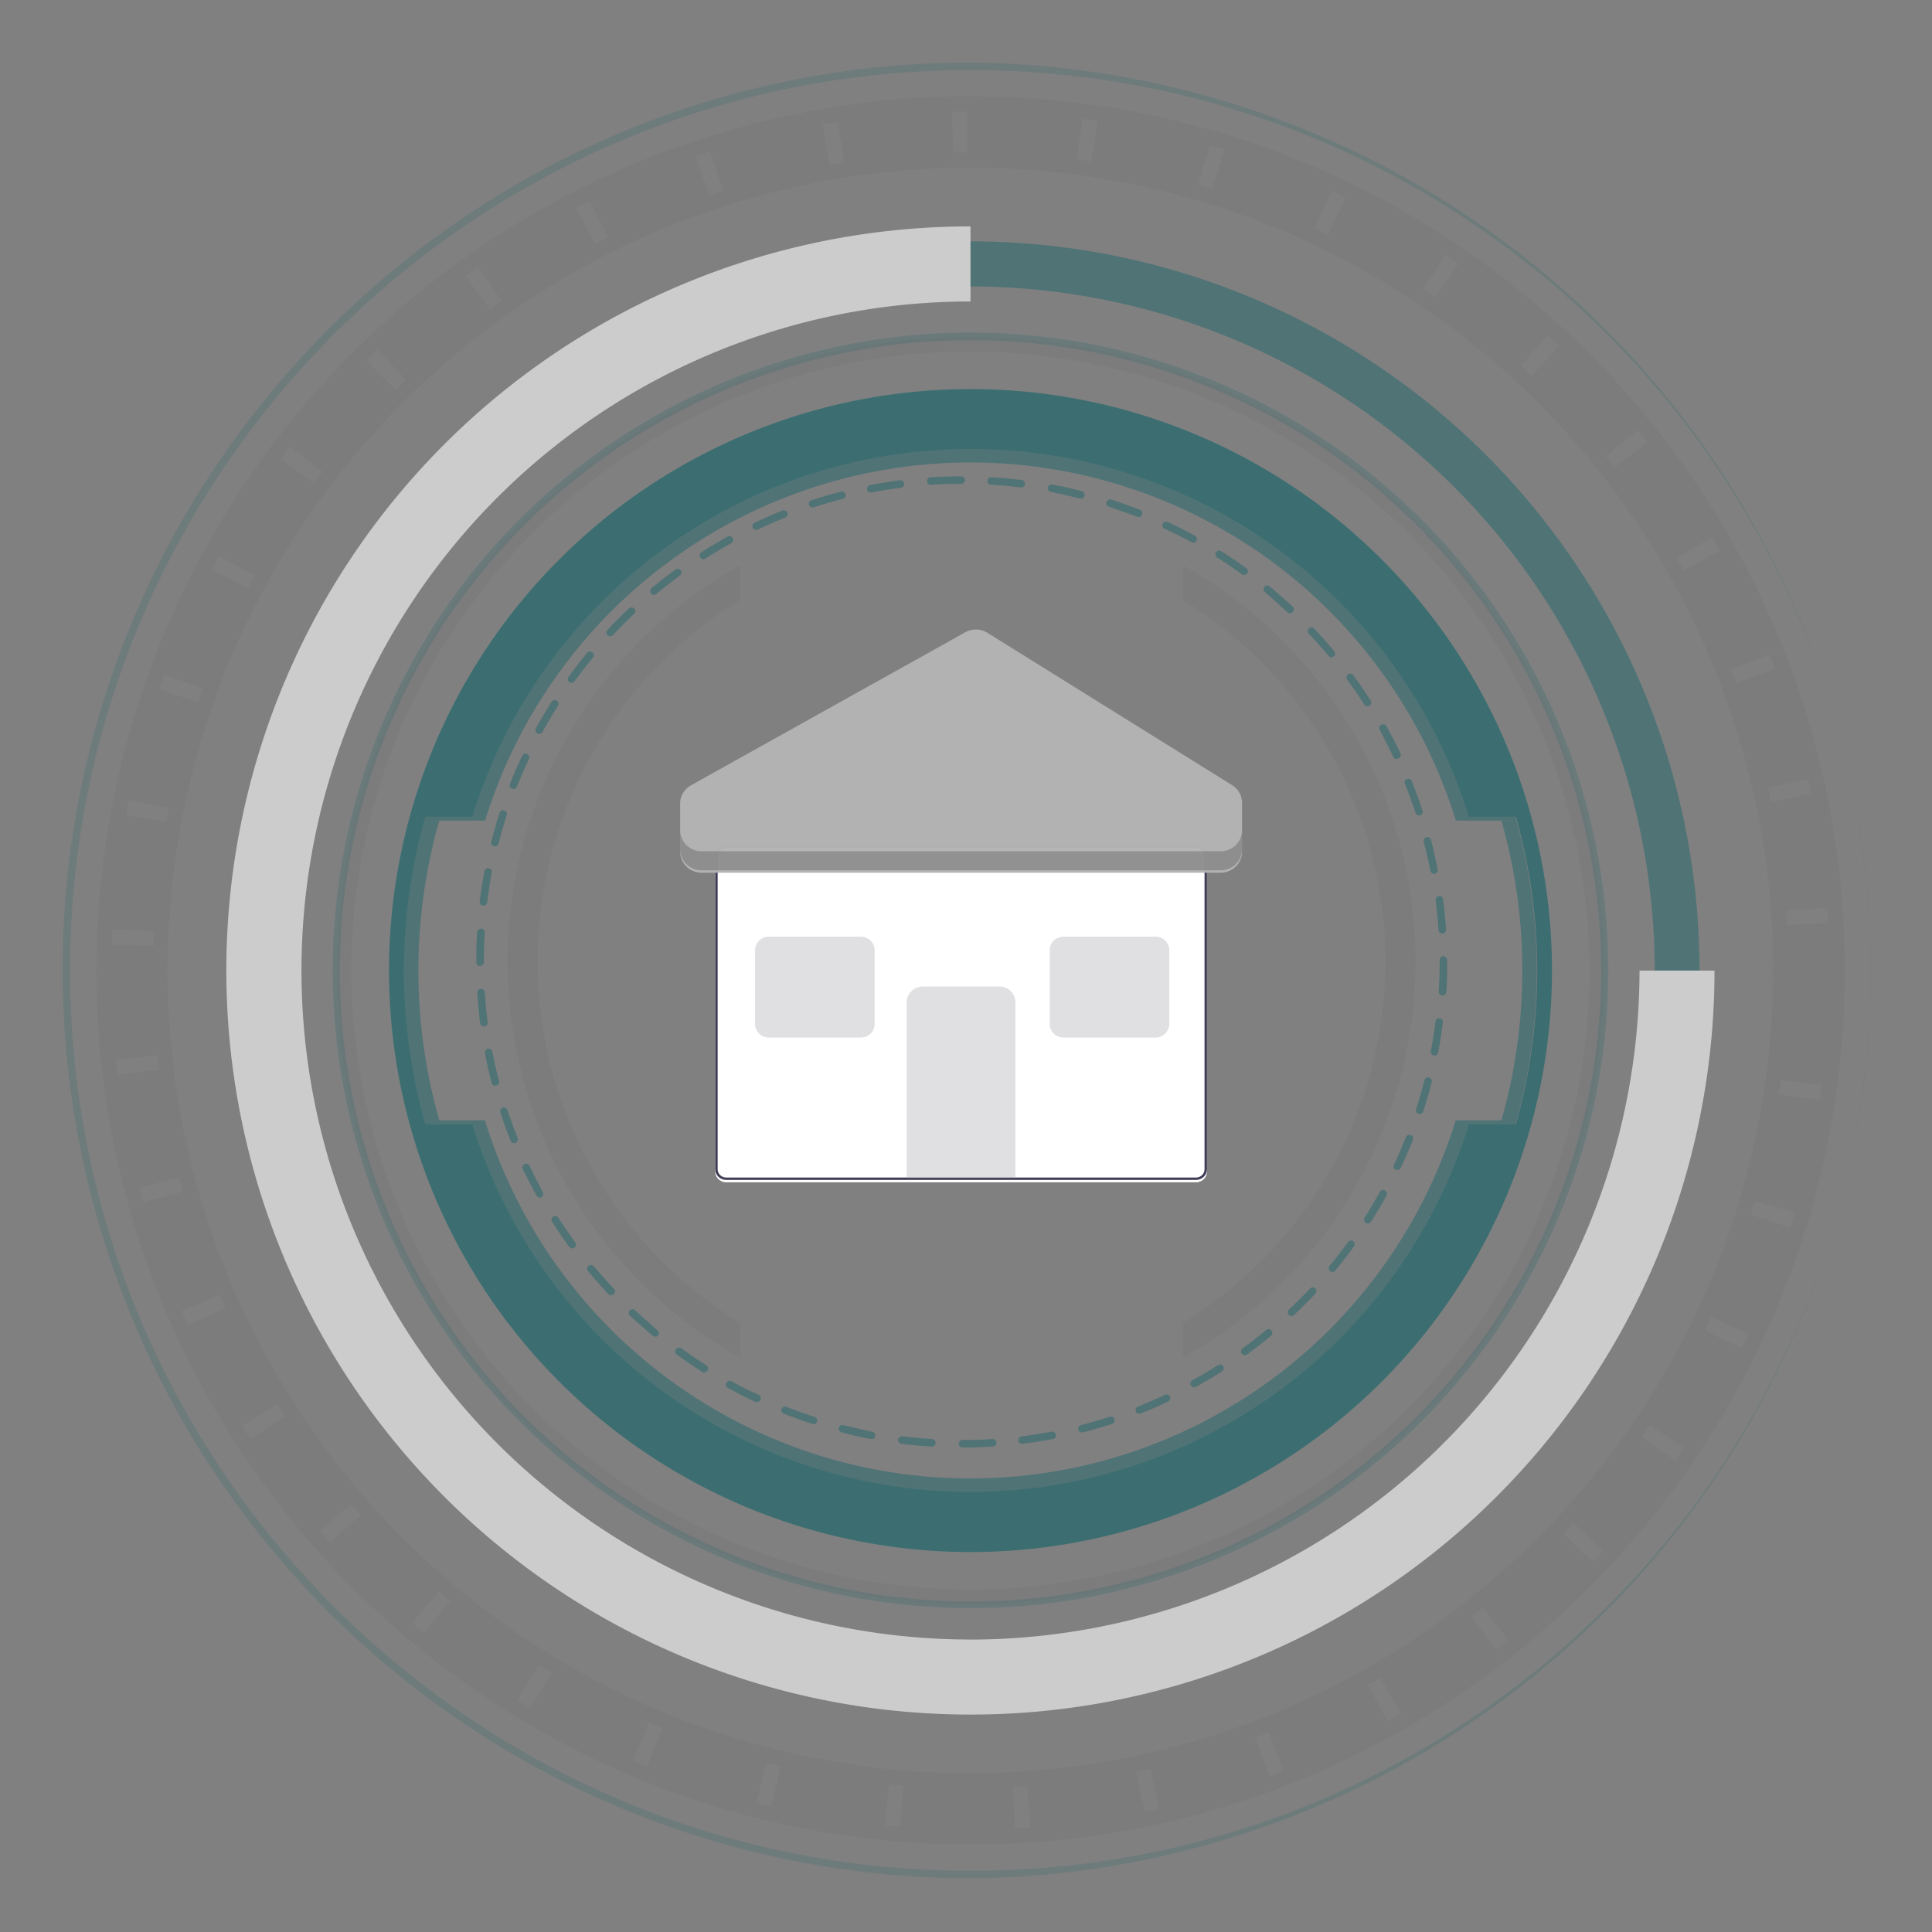 <?xml version="1.0" encoding="UTF-8" standalone="no"?>
<svg xmlns:inkscape="http://www.inkscape.org/namespaces/inkscape" xmlns:sodipodi="http://sodipodi.sourceforge.net/DTD/sodipodi-0.dtd" xmlns="http://www.w3.org/2000/svg" xmlns:svg="http://www.w3.org/2000/svg" xmlns:rdf="http://www.w3.org/1999/02/22-rdf-syntax-ns#" xmlns:cc="http://creativecommons.org/ns#" xmlns:dc="http://purl.org/dc/elements/1.1/" id="svg2" viewBox="0 0 288 288" version="1.1" sodipodi:docname="house_inside_circle_Primary.svg" inkscape:version="1.2.1 (9c6d41e410, 2022-07-14)" xml:space="preserve" width="288" height="288">
  <rect x="0" y="0" width="288" height="288" fill="#808080" stroke="none"/>
  <defs id="defs1416">
    <style id="style1411">.cls-1{fill:none;}.cls-2{clip-path:url(#clip-path);}.cls-3{fill:#124175;}.cls-4{fill:#019196;}.cls-5{fill:#00b8f5;}.cls-6{fill:#f7931a;}.cls-7{fill:#fff;}</style>
    <clipPath id="clip-path">
      <rect class="cls-1" width="288" height="288" id="rect1413" x="0" y="0"></rect>
    </clipPath>
  </defs>
  <title id="title1418">Artboard 1</title>
  <g id="g10">
    <g id="g174">
      <g class="cls-2" clip-path="url(#clip-path)" id="g1505">
        <g id="g176">
          <g id="g182">
            <path id="path184" class="cls-3" d="m 80.14,143.33 a 63.2,63.2 0 0 1 30.2,-53.87 v -5.17 a 67.61,67.61 0 0 0 0,118.09 v -5.18 a 63.2,63.2 0 0 1 -30.2,-53.87" style="fill:#65666b;fill-opacity:0.13"></path>
          </g>
          <g id="g186">
            <path id="path188" class="cls-3" d="m 206.53,143.33 a 63.2,63.2 0 0 1 -30.2,53.87 v 5.18 a 67.61,67.61 0 0 0 0,-118.09 v 5.17 a 63.2,63.2 0 0 1 30.2,53.87" style="fill:#65666b;fill-opacity:0.13"></path>
          </g>
        </g>
      </g>
    </g>
    <g id="g190">
      <g class="cls-2" clip-path="url(#clip-path)" id="g1511">
        <g id="g192">
          <g id="g198">
            <path id="path200" class="cls-4" d="m 138.67,72.27 a 0.56,0.56 0 0 1 0,-1.11 c 1.5,-0.1 3,-0.15 4.54,-0.15 v 0 a 0.56,0.56 0 1 1 0.15,1.11 h -0.15 c -1.49,0 -3,0.06 -4.47,0.15 v 0 m 13.49,0.39 h -0.07 c -1.46,-0.18 -3,-0.32 -4.45,-0.41 a 0.55,0.55 0 0 1 -0.52,-0.58 v 0 a 0.52,0.52 0 0 1 0.54,-0.52 h 0.05 c 1.51,0.09 3,0.22 4.52,0.41 a 0.55,0.55 0 0 1 0.49,0.62 0.57,0.57 0 0 1 -0.56,0.49 m -22.43,0.75 a 0.56,0.56 0 0 1 -0.55,-0.45 0.57,0.57 0 0 1 0.44,-0.66 c 1.48,-0.28 3,-0.52 4.49,-0.71 a 0.56,0.56 0 0 1 0.14,1.11 c -1.48,0.19 -3,0.42 -4.42,0.7 h -0.1 m 31.29,0.91 H 161 c -1.44,-0.36 -2.91,-0.69 -4.37,-1 a 0.56,0.56 0 0 1 0.21,-1.1 c 1.48,0.28 3,0.61 4.43,1 a 0.56,0.56 0 0 1 0.41,0.68 v 0 a 0.56,0.56 0 0 1 -0.54,0.42 m -40,1.34 a 0.54,0.54 0 0 1 -0.53,-0.38 0.56,0.56 0 0 1 0.35,-0.71 c 1.43,-0.46 2.9,-0.89 4.36,-1.27 a 0.561,0.561 0 1 1 0.37,1.06 h -0.09 c -1.44,0.38 -2.89,0.8 -4.29,1.26 a 0.49,0.49 0 0 1 -0.17,0 m 48.59,1.42 a 0.74,0.74 0 0 1 -0.21,0 c -1.38,-0.54 -2.8,-1 -4.21,-1.5 a 0.57,0.57 0 0 1 -0.37,-0.71 0.58,0.58 0 0 1 0.71,-0.36 c 1.44,0.47 2.88,1 4.28,1.53 a 0.56,0.56 0 0 1 -0.2,1.08 m -57,1.91 a 0.56,0.56 0 0 1 -0.51,-0.32 0.57,0.57 0 0 1 0.27,-0.75 c 1.36,-0.64 2.75,-1.25 4.15,-1.81 a 0.57,0.57 0 0 1 0.73,0.31 0.55,0.55 0 0 1 -0.29,0.72 v 0 c -1.38,0.55 -2.76,1.15 -4.09,1.78 a 0.5,0.5 0 0 1 -0.24,0.06 m 65.12,1.91 a 0.52,0.52 0 0 1 -0.27,-0.07 c -1.31,-0.71 -2.65,-1.39 -4,-2 a 0.57,0.57 0 0 1 -0.27,-0.75 0.56,0.56 0 0 1 0.74,-0.27 c 1.37,0.64 2.73,1.34 4.06,2.06 a 0.56,0.56 0 0 1 0.22,0.76 0.54,0.54 0 0 1 -0.49,0.29 m -73,2.45 a 0.6,0.6 0 0 1 -0.47,-0.26 0.57,0.57 0 0 1 0.17,-0.78 c 1.27,-0.81 2.58,-1.59 3.9,-2.32 a 0.57,0.57 0 0 1 0.76,0.22 0.56,0.56 0 0 1 -0.22,0.76 c -1.3,0.72 -2.59,1.49 -3.84,2.29 a 0.53,0.53 0 0 1 -0.3,0.09 m 80.62,2.37 a 0.57,0.57 0 0 1 -0.33,-0.11 c -1.21,-0.87 -2.46,-1.72 -3.71,-2.51 a 0.56,0.56 0 0 1 -0.17,-0.77 0.55,0.55 0 0 1 0.76,-0.18 v 0 c 1.27,0.8 2.54,1.66 3.76,2.55 a 0.55,0.55 0 0 1 0.14,0.76 v 0 a 0.56,0.56 0 0 1 -0.45,0.23 M 97.5,88.67 a 0.55,0.55 0 0 1 -0.57,-0.55 0.54,0.54 0 0 1 0.21,-0.45 c 1.17,-1 2.37,-1.91 3.58,-2.79 a 0.56,0.56 0 0 1 0.66,0.9 c -1.19,0.87 -2.38,1.79 -3.53,2.75 a 0.56,0.56 0 0 1 -0.35,0.13 m 94.84,2.79 a 0.54,0.54 0 0 1 -0.38,-0.15 c -1.09,-1 -2.22,-2 -3.36,-3 a 0.56,0.56 0 0 1 -0.15,-0.78 0.57,0.57 0 0 1 0.78,-0.15 l 0.08,0.07 c 1.16,1 2.31,2 3.41,3 a 0.56,0.56 0 0 1 0,0.79 0.58,0.58 0 0 1 -0.41,0.17 M 90.94,94.84 a 0.5,0.5 0 0 1 -0.38,-0.15 0.56,0.56 0 0 1 0,-0.79 c 1,-1.1 2.12,-2.18 3.21,-3.21 a 0.56,0.56 0 0 1 0.79,0.79 c -1.08,1 -2.14,2.08 -3.16,3.17 a 0.58,0.58 0 0 1 -0.41,0.17 M 198.53,98 a 0.57,0.57 0 0 1 -0.44,-0.2 c -1,-1.14 -1.94,-2.27 -3,-3.34 a 0.56,0.56 0 0 1 0.78,-0.8 v 0 c 1,1.09 2.05,2.24 3,3.4 a 0.55,0.55 0 0 1 -0.06,0.78 v 0 a 0.56,0.56 0 0 1 -0.35,0.13 M 85.2,101.79 a 0.55,0.55 0 0 1 -0.45,-0.88 c 0.89,-1.23 1.82,-2.44 2.78,-3.6 a 0.58,0.58 0 0 1 0.79,-0.07 0.56,0.56 0 0 1 0.07,0.79 v 0 c -0.94,1.14 -1.86,2.33 -2.74,3.53 a 0.53,0.53 0 0 1 -0.45,0.23 m 118.64,3.49 a 0.56,0.56 0 0 1 -0.47,-0.26 c -0.8,-1.25 -1.65,-2.49 -2.52,-3.68 a 0.56,0.56 0 0 1 0.84,-0.74 0.42,0.42 0 0 1 0.06,0.08 c 0.89,1.21 1.75,2.47 2.56,3.74 a 0.54,0.54 0 0 1 -0.16,0.76 v 0 a 0.53,0.53 0 0 1 -0.3,0.09 m -123.47,4.14 a 0.52,0.52 0 0 1 -0.27,-0.07 0.56,0.56 0 0 1 -0.22,-0.76 c 0.72,-1.32 1.5,-2.64 2.31,-3.91 a 0.561,0.561 0 0 1 1,0.51 l -0.06,0.09 c -0.79,1.25 -1.56,2.55 -2.27,3.85 a 0.56,0.56 0 0 1 -0.49,0.29 m 127.82,3.75 a 0.55,0.55 0 0 1 -0.5,-0.32 c -0.63,-1.34 -1.32,-2.68 -2,-4 a 0.57,0.57 0 1 1 1,-0.54 v 0 c 0.73,1.32 1.43,2.68 2.07,4 a 0.56,0.56 0 0 1 -0.27,0.74 0.5,0.5 0 0 1 -0.24,0.06 m -131.72,4.48 a 0.67,0.67 0 0 1 -0.2,0 0.57,0.57 0 0 1 -0.32,-0.73 c 0.56,-1.4 1.16,-2.81 1.81,-4.17 a 0.56,0.56 0 0 1 0.74,-0.28 0.57,0.57 0 0 1 0.27,0.75 c -0.64,1.35 -1.23,2.73 -1.78,4.11 a 0.55,0.55 0 0 1 -0.52,0.36 m 135,3.94 a 0.56,0.56 0 0 1 -0.53,-0.39 c -0.46,-1.41 -1,-2.82 -1.52,-4.2 a 0.55,0.55 0 0 1 0.11,-0.78 0.56,0.56 0 0 1 0.78,0.1 0.54,0.54 0 0 1 0.11,0.26 c 0.56,1.4 1.09,2.84 1.55,4.27 a 0.56,0.56 0 0 1 -0.35,0.71 0.54,0.54 0 0 1 -0.18,0 m -137.74,4.63 h -0.13 a 0.57,0.57 0 0 1 -0.41,-0.68 c 0.37,-1.45 0.8,-2.92 1.26,-4.36 a 0.56,0.56 0 0 1 0.74,-0.28 0.55,0.55 0 0 1 0.32,0.62 c -0.45,1.42 -0.87,2.86 -1.23,4.3 a 0.57,0.57 0 0 1 -0.55,0.42 m 140,4.08 a 0.57,0.57 0 0 1 -0.55,-0.46 c -0.28,-1.46 -0.61,-2.92 -1,-4.36 a 0.56,0.56 0 0 1 1.08,-0.28 c 0.38,1.46 0.72,3 1,4.43 a 0.57,0.57 0 0 1 -0.44,0.66 h -0.11 M 72.11,135 H 72 a 0.56,0.56 0 0 1 -0.49,-0.63 c 0.19,-1.5 0.42,-3 0.7,-4.48 a 0.56,0.56 0 0 1 0.65,-0.45 v 0 a 0.54,0.54 0 0 1 0.44,0.64 v 0 c -0.27,1.46 -0.5,3 -0.68,4.42 a 0.57,0.57 0 0 1 -0.56,0.49 M 215,139.17 a 0.57,0.57 0 0 1 -0.56,-0.52 c -0.1,-1.48 -0.24,-3 -0.43,-4.45 a 0.56,0.56 0 1 1 1.11,-0.15 c 0.19,1.5 0.34,3 0.44,4.53 a 0.57,0.57 0 0 1 -0.53,0.59 v 0 M 71.57,144 a 0.52,0.52 0 0 1 -0.56,-0.48 v -0.14 c 0,-1.47 0,-3 0.13,-4.43 a 0.58,0.58 0 0 1 0.59,-0.52 0.56,0.56 0 0 1 0.53,0.59 v 0 c -0.09,1.45 -0.13,2.91 -0.13,4.36 A 0.62,0.62 0 0 1 71.57,144 M 215,148.4 v 0 a 0.58,0.58 0 0 1 -0.53,-0.6 c 0.09,-1.48 0.14,-3 0.14,-4.47 v -0.22 a 0.56,0.56 0 1 1 1.12,0 v 0.22 c 0,1.51 0,3 -0.14,4.54 a 0.56,0.56 0 0 1 -0.56,0.53 M 72.14,153 a 0.57,0.57 0 0 1 -0.56,-0.49 c -0.19,-1.5 -0.33,-3 -0.43,-4.52 a 0.57,0.57 0 0 1 0.52,-0.6 0.58,0.58 0 0 1 0.6,0.53 v 0 c 0.09,1.48 0.24,3 0.42,4.45 A 0.56,0.56 0 0 1 72.21,153 h -0.07 m 141.7,4.35 h -0.1 a 0.59,0.59 0 0 1 -0.45,-0.66 c 0.28,-1.46 0.51,-2.95 0.7,-4.42 a 0.55,0.55 0 0 1 0.61,-0.48 v 0 a 0.55,0.55 0 0 1 0.49,0.62 c -0.19,1.49 -0.43,3 -0.71,4.49 a 0.56,0.56 0 0 1 -0.55,0.46 m -140,4.5 a 0.56,0.56 0 0 1 -0.54,-0.42 c -0.38,-1.46 -0.71,-2.95 -1,-4.43 a 0.56,0.56 0 0 1 0.43,-0.66 0.57,0.57 0 0 1 0.67,0.43 v 0 c 0.28,1.46 0.61,2.92 1,4.36 a 0.56,0.56 0 0 1 -0.38,0.68 h -0.16 m 137.78,4.22 h -0.17 a 0.57,0.57 0 0 1 -0.36,-0.71 c 0.46,-1.42 0.88,-2.86 1.24,-4.29 a 0.561,0.561 0 0 1 1.09,0.27 v 0 c -0.38,1.46 -0.8,2.92 -1.27,4.37 a 0.55,0.55 0 0 1 -0.53,0.38 m -135,4.35 a 0.57,0.57 0 0 1 -0.52,-0.36 c -0.55,-1.4 -1.07,-2.83 -1.54,-4.27 a 0.56,0.56 0 0 1 1.06,-0.35 c 0.46,1.42 1,2.83 1.52,4.21 a 0.57,0.57 0 0 1 -0.31,0.73 0.74,0.74 0 0 1 -0.21,0 m 131.67,4 a 1,1 0 0 1 -0.24,0 0.57,0.57 0 0 1 -0.27,-0.75 c 0.64,-1.34 1.24,-2.73 1.78,-4.11 a 0.57,0.57 0 0 1 0.73,-0.31 0.55,0.55 0 0 1 0.32,0.71 v 0 c -0.55,1.4 -1.16,2.8 -1.81,4.17 a 0.55,0.55 0 0 1 -0.5,0.32 m -127.84,4.1 a 0.54,0.54 0 0 1 -0.49,-0.29 c -0.73,-1.32 -1.43,-2.68 -2.07,-4 a 0.56,0.56 0 0 1 0.36,-0.7 0.56,0.56 0 0 1 0.64,0.22 c 0.63,1.34 1.32,2.68 2,4 a 0.56,0.56 0 0 1 -0.22,0.76 0.52,0.52 0 0 1 -0.27,0.07 m 123.47,3.81 a 0.56,0.56 0 0 1 -0.56,-0.56 0.53,0.53 0 0 1 0.09,-0.3 c 0.79,-1.25 1.56,-2.55 2.28,-3.85 a 0.57,0.57 0 0 1 1,0.54 c -0.73,1.32 -1.51,2.64 -2.32,3.91 a 0.56,0.56 0 0 1 -0.47,0.26 m -118.6,3.72 a 0.56,0.56 0 0 1 -0.46,-0.23 c -0.88,-1.21 -1.74,-2.47 -2.55,-3.75 a 0.54,0.54 0 0 1 0.16,-0.76 v 0 a 0.56,0.56 0 0 1 0.77,0.17 c 0.8,1.25 1.65,2.5 2.52,3.69 a 0.56,0.56 0 0 1 -0.12,0.78 0.55,0.55 0 0 1 -0.33,0.11 m 113.32,3.51 a 0.56,0.56 0 0 1 -0.35,-0.13 0.57,0.57 0 0 1 -0.08,-0.79 c 1,-1.14 1.87,-2.33 2.75,-3.53 a 0.55,0.55 0 0 1 0.77,-0.13 v 0 a 0.56,0.56 0 0 1 0.12,0.78 c -0.88,1.22 -1.82,2.42 -2.78,3.59 a 0.57,0.57 0 0 1 -0.44,0.2 m -107.55,3.46 a 0.58,0.58 0 0 1 -0.41,-0.17 c -1,-1.09 -2,-2.24 -3,-3.4 a 0.56,0.56 0 0 1 0.08,-0.79 v 0 a 0.55,0.55 0 0 1 0.78,0.06 v 0 c 1,1.15 2,2.28 3,3.35 a 0.55,0.55 0 0 1 0,0.78 v 0 a 0.54,0.54 0 0 1 -0.38,0.15 m 101.41,3.15 a 0.52,0.52 0 0 1 -0.41,-0.18 0.56,0.56 0 0 1 0,-0.79 c 1.08,-1 2.15,-2.08 3.17,-3.16 a 0.54,0.54 0 0 1 0.76,0 v 0 a 0.56,0.56 0 0 1 0,0.79 c -1,1.1 -2.12,2.19 -3.21,3.21 a 0.55,0.55 0 0 1 -0.38,0.16 m -94.84,3 a 0.53,0.53 0 0 1 -0.36,-0.13 c -1.16,-1 -2.31,-2 -3.41,-3 a 0.56,0.56 0 0 1 0.79,-0.79 c 1.08,1 2.21,2 3.36,3 a 0.56,0.56 0 0 1 0.07,0.78 0.55,0.55 0 0 1 -0.43,0.21 m 87.9,2.72 a 0.56,0.56 0 0 1 -0.45,-0.23 0.55,0.55 0 0 1 0.11,-0.77 v 0 c 1.19,-0.87 2.38,-1.79 3.53,-2.74 a 0.56,0.56 0 0 1 0.79,0.79 0.27,0.27 0 0 1 -0.08,0.07 c -1.16,1 -2.37,1.9 -3.58,2.79 a 0.56,0.56 0 0 1 -0.33,0.1 M 105,204.61 a 0.53,0.53 0 0 1 -0.3,-0.09 c -1.27,-0.81 -2.54,-1.67 -3.76,-2.56 a 0.578,0.578 0 1 1 0.58,-1 l 0.08,0.06 c 1.2,0.87 2.45,1.72 3.7,2.52 a 0.55,0.55 0 0 1 0.18,0.76 v 0 a 0.56,0.56 0 0 1 -0.47,0.26 m 73,2.25 a 0.58,0.58 0 0 1 -0.49,-0.28 0.55,0.55 0 0 1 0.2,-0.75 v 0 c 1.3,-0.72 2.6,-1.49 3.85,-2.28 a 0.54,0.54 0 0 1 0.76,0.16 v 0 a 0.56,0.56 0 0 1 -0.17,0.77 c -1.27,0.81 -2.59,1.59 -3.91,2.31 a 0.52,0.52 0 0 1 -0.27,0.07 M 112.85,209 a 0.59,0.59 0 0 1 -0.23,0 c -1.36,-0.64 -2.73,-1.34 -4.06,-2.07 a 0.57,0.57 0 1 1 0.54,-1 v 0 c 1.31,0.72 2.65,1.41 4,2 a 0.56,0.56 0 0 1 0.27,0.74 0.56,0.56 0 0 1 -0.51,0.32 m 57,1.75 a 0.55,0.55 0 0 1 -0.58,-0.51 0.54,0.54 0 0 1 0.37,-0.56 c 1.38,-0.55 2.76,-1.15 4.1,-1.78 a 0.56,0.56 0 0 1 0.69,0.39 0.55,0.55 0 0 1 -0.22,0.61 c -1.36,0.64 -2.76,1.25 -4.16,1.8 h -0.2 m -48.58,1.57 h -0.18 c -1.43,-0.46 -2.88,-1 -4.28,-1.54 a 0.54,0.54 0 0 1 -0.32,-0.69 v 0 a 0.55,0.55 0 0 1 0.72,-0.32 c 1.38,0.55 2.8,1.06 4.22,1.52 a 0.56,0.56 0 0 1 -0.17,1.09 m 40,1.22 a 0.56,0.56 0 0 1 -0.14,-1.1 c 1.44,-0.37 2.89,-0.79 4.29,-1.25 a 0.563,0.563 0 0 1 0.35,1.07 c -1.43,0.46 -2.9,0.89 -4.36,1.26 a 0.33,0.33 0 0 1 -0.14,0 m -31.29,1 h -0.1 c -1.48,-0.28 -3,-0.61 -4.43,-1 a 0.57,0.57 0 0 1 -0.41,-0.68 0.53,0.53 0 0 1 0.66,-0.4 v 0 c 1.44,0.36 2.91,0.69 4.37,1 a 0.56,0.56 0 0 1 -0.11,1.1 m 22.44,0.69 a 0.57,0.57 0 0 1 -0.6,-0.52 0.58,0.58 0 0 1 0.53,-0.6 c 1.47,-0.18 3,-0.42 4.42,-0.7 a 0.57,0.57 0 0 1 0.65,0.45 0.56,0.56 0 0 1 -0.44,0.65 c -1.49,0.28 -3,0.52 -4.49,0.71 h -0.07 m -13.49,0.42 v 0 c -1.51,-0.09 -3,-0.23 -4.52,-0.41 a 0.55,0.55 0 0 1 -0.51,-0.6 0.56,0.56 0 0 1 0.6,-0.52 h 0.05 c 1.46,0.18 3,0.32 4.45,0.41 a 0.56,0.56 0 0 1 0,1.11 m 4.5,0.14 a 0.56,0.56 0 0 1 0,-1.12 c 1.49,0 3,0 4.47,-0.14 a 0.58,0.58 0 0 1 0.59,0.52 0.56,0.56 0 0 1 -0.52,0.6 v 0 c -1.62,0.1 -3.15,0.15 -4.66,0.15 z" style="fill:#3c6e71;fill-opacity:0.706"></path>
          </g>
        </g>
      </g>
    </g>
    <g id="g202">
      <g class="cls-2" clip-path="url(#clip-path)" id="g1519">
        <g id="g204">
          <g id="g210">
            <path id="path212" class="cls-5" d="m 65.51,122.33 h 6.8 a 75.73,75.73 0 0 1 144.72,0 h 6.79 a 81.69,81.69 0 0 1 0,44.67 H 217 a 75.73,75.73 0 0 1 -144.72,0 h -6.8 a 81.69,81.69 0 0 1 0,-44.67 m 79.16,-62.11 a 84.45,84.45 0 1 0 84.44,84.46 v 0 A 84.54,84.54 0 0 0 144.64,60.23" style="fill:#3c6e71;fill-opacity:0.706"></path>
          </g>
          <g id="g214">
            <path id="path216" class="cls-3" d="m 63.41,121.74 h 7 a 77.73,77.73 0 0 1 148.55,0 h 7 a 84.07,84.07 0 0 1 0,45.86 h -7 a 77.74,77.74 0 0 1 -148.55,0 h -7 a 84.07,84.07 0 0 1 0,-45.86 M 144.67,58 A 86.68,86.68 0 1 0 231.35,144.68 86.68,86.68 0 0 0 144.67,58" style="fill:#3c6e71;fill-opacity:1"></path>
          </g>
        </g>
      </g>
    </g>
    <g id="g218">
      <g class="cls-2" clip-path="url(#clip-path)" id="g1531">
        <g id="g220">
          <g id="g226">
            <path id="path228" class="cls-4" d="m 144.67,50.72 a 94,94 0 1 0 94,94 v -0.05 a 94,94 0 0 0 -94,-93.95 m 0,189 a 95.07,95.07 0 1 1 95.07,-95.07 95.06,95.06 0 0 1 -95.07,95.07" style="fill:#3c6e71;fill-opacity:0.318"></path>
          </g>
          <g id="g230">
            <path id="path232" class="cls-3" d="m 144.67,52.39 a 92.28,92.28 0 1 0 92.27,92.29 v 0 A 92.39,92.39 0 0 0 144.67,52.4 m 0,186.79 a 94.51,94.51 0 1 1 94.51,-94.51 94.51,94.51 0 0 1 -94.51,94.51" style="fill:#65666b;fill-opacity:0.13"></path>
          </g>
          <g id="g234">
            <path id="path236" class="cls-5" d="m 144.67,42.7 a 102,102 0 1 0 102,102 v 0 a 102.08,102.08 0 0 0 -102,-102 m 0,210.64 A 108.68,108.68 0 1 1 253.34,144.65 v 0 A 108.79,108.79 0 0 1 144.67,253.34" style="fill:#3c6e71;fill-opacity:0.706"></path>
          </g>
          <g id="g238">
            <path id="path240" class="cls-3" d="m 144.67,244.4 a 99.73,99.73 0 0 1 0,-199.46 V 33.75 A 110.92,110.92 0 1 0 255.58,144.68 H 244.4 a 99.84,99.84 0 0 1 -99.73,99.73" style="fill:#cccccc;fill-opacity:1"></path>
          </g>
        </g>
      </g>
    </g>
    <g id="g242">
      <g class="cls-2" clip-path="url(#clip-path)" id="g1539">
        <g id="g244">
          <g id="g250">
            <path id="path252" class="cls-3" d="m 265.18,163.12 c 0.11,-0.72 0.21,-1.44 0.31,-2.16 l 6.09,0.81 c -0.1,0.76 -0.2,1.52 -0.31,2.27 z m -4.18,18 c 0.22,-0.7 0.43,-1.39 0.63,-2.09 l 5.91,1.73 q -0.33,1.11 -0.66,2.19 z m -6.88,17.18 c 0.32,-0.66 0.63,-1.31 0.94,-2 l 5.57,2.61 c -0.32,0.67 -0.65,1.36 -1,2.07 z m -9.41,15.93 c 0.42,-0.6 0.83,-1.19 1.23,-1.8 l 5.11,3.43 c -0.42,0.63 -0.86,1.26 -1.29,1.89 z M 233,228.59 c 0.5,-0.53 1,-1.06 1.48,-1.6 l 4.53,4.16 c -0.51,0.56 -1,1.12 -1.55,1.67 z M 219.3,241 c 0.58,-0.44 1.14,-0.9 1.71,-1.35 l 3.85,4.79 c -0.59,0.48 -1.19,0.95 -1.79,1.42 z m -15.41,10.2 1.89,-1.07 3.09,5.32 -2,1.13 z m -16.78,7.8 c 0.67,-0.25 1.33,-0.51 2,-0.78 l 2.25,5.73 -2.14,0.82 z m -17.77,5.12 2.13,-0.47 1.35,6 c -0.75,0.16 -1.49,0.33 -2.24,0.48 z m -18.34,2.3 2.18,-0.14 0.42,6.13 -2.28,0.15 z m -18.5,-0.42 2.17,0.2 -0.5,6.13 c -0.76,-0.07 -1.52,-0.13 -2.28,-0.21 z m -18.22,-3.23 2.12,0.52 -1.42,6 -2.22,-0.55 z m -17.51,-6 c 0.66,0.29 1.34,0.57 2,0.84 l -2.32,5.7 -2.12,-0.88 z m -16.4,-8.57 1.86,1.14 -3.16,5.28 -2,-1.2 z M 65.44,237.25 c 0.55,0.47 1.1,0.94 1.66,1.4 l -3.91,4.74 c -0.59,-0.48 -1.17,-1 -1.75,-1.47 z m -13.1,-13.06 c 0.47,0.55 0.95,1.09 1.44,1.63 l -4.59,4.1 -1.51,-1.71 z m -11,-14.87 q 0.57,0.92 1.17,1.83 l -5.15,3.36 q -0.63,-1 -1.23,-1.92 z M 32.74,193 c 0.29,0.67 0.58,1.33 0.88,2 L 28,197.5 c -0.32,-0.69 -0.62,-1.39 -0.92,-2.09 z m -6,-17.48 0.57,2.1 -5.93,1.66 -0.6,-2.21 z m -3.3,-18.2 c 0.07,0.72 0.16,1.44 0.24,2.16 l -6.1,0.74 c -0.09,-0.75 -0.19,-1.51 -0.26,-2.27 z m -0.51,-18.5 c 0,0.72 -0.06,1.45 -0.08,2.18 l -6.15,-0.18 a 21.81,21.81 0 0 1 0.08,-2.29 z m 2.28,-18.36 c -0.15,0.71 -0.28,1.42 -0.41,2.14 l -6.05,-1.11 c 0.13,-0.75 0.28,-1.5 0.43,-2.24 z m 5.05,-17.81 c -0.25,0.68 -0.49,1.37 -0.73,2.06 l -5.81,-2 c 0.25,-0.72 0.5,-1.45 0.77,-2.17 z M 38,85.82 c -0.35,0.64 -0.7,1.28 -1,1.92 l -5.43,-2.88 c 0.36,-0.67 0.72,-1.34 1.09,-2 z M 48.11,70.33 q -0.68,0.87 -1.32,1.74 L 41.85,68.4 c 0.46,-0.61 0.92,-1.22 1.39,-1.82 z m 12.36,-13.75 -1.55,1.52 -4.33,-4.37 1.63,-1.6 z M 74.76,44.84 73,46.11 l -3.62,-5 c 0.61,-0.45 1.23,-0.89 1.85,-1.33 z m 15.89,-9.44 -1.94,1 -2.83,-5.46 2,-1 z m 17.14,-6.94 -2.07,0.67 -2,-5.83 2.17,-0.7 z m 18,-4.24 -2.15,0.35 -1,-6.06 2.26,-0.37 z m 18.44,-1.46 h -2.17 l -0.13,-6.15 h 2.3 z m 18.47,1.33 q -1.08,-0.16 -2.16,-0.3 l 0.79,-6.1 c 0.76,0.1 1.51,0.2 2.27,0.32 z m 18,4.11 -2.09,-0.62 1.71,-5.91 2.2,0.65 z m 17.24,6.8 -2,-0.94 2.59,-5.58 2.08,1 z m 16,9.35 -1.8,-1.23 3.36,-5.12 1.9,1.29 z m 14.33,11.65 -1.59,-1.49 4.14,-4.51 1.67,1.56 z m 12.46,13.66 -1.36,-1.66 4.78,-3.87 c 0.48,0.59 1,1.19 1.43,1.79 z M 251,85.07 c -0.36,-0.63 -0.72,-1.26 -1.09,-1.88 l 5.31,-3.11 c 0.39,0.66 0.76,1.32 1.14,2 z m 7.81,16.75 c -0.26,-0.68 -0.51,-1.36 -0.78,-2 l 5.72,-2.27 c 0.28,0.71 0.55,1.42 0.82,2.14 z m 5.19,17.76 c -0.15,-0.71 -0.31,-1.43 -0.47,-2.13 l 6,-1.37 c 0.17,0.74 0.33,1.49 0.49,2.24 z m 2.41,18.34 c 0,-0.73 -0.09,-1.45 -0.14,-2.18 l 6.13,-0.44 q 0.09,1.14 0.15,2.28 z M 144.67,264.34 A 119.68,119.68 0 1 1 264.34,144.65 v 0 A 119.81,119.81 0 0 1 144.67,264.34 m 0,-250 a 130.44,130.44 0 0 0 -130.3,130.3 c 0,71.84 58.45,130.3 130.3,130.3 C 216.52,274.94 275,216.51 275,144.67 275,72.83 216.54,14.37 144.7,14.37" style="fill:#65666b;fill-opacity:0.13"></path>
          </g>
          <g id="g254">
            <path id="path256" class="cls-4" d="m 144.67,10.45 c -74,0 -134.22,60.21 -134.22,134.22 0,74.01 60.21,134.21 134.22,134.21 74.01,0 134.21,-60.21 134.21,-134.21 0,-74 -60.21,-134.22 -134.21,-134.22 m 0,269.55 A 135.46,135.46 0 0 1 9.33,144.67 C 9.33,70.05 70,9.33 144.67,9.33 a 135.34,135.34 0 0 1 0,270.67" style="fill:#3c6e71;fill-opacity:0.255"></path>
          </g>
        </g>
      </g>
    </g>
  </g>
  <path d="m 178.285,176.242 h -70.03 a 1.639,1.6 0 0 1 -1.638,-1.599 v -46.684 a 1.639,1.6 0 0 1 1.638,-1.599 h 70.03 a 1.639,1.6 0 0 1 1.638,1.599 v 46.684 a 1.639,1.6 0 0 1 -1.638,1.599 z" fill="#ffffff" id="path9174" style="fill:#ffffff;fill-opacity:1;stroke-width:1"></path>
  <path d="m 178.285,175.887 h -70.03 a 1.639,1.6 0 0 1 -1.638,-1.599 v -46.684 a 1.639,1.6 0 0 1 1.638,-1.599 h 70.03 a 1.639,1.6 0 0 1 1.638,1.599 v 46.684 a 1.639,1.6 0 0 1 -1.638,1.599 z m -70.03,-49.526 a 1.275,1.245 0 0 0 -1.274,1.243 v 46.684 a 1.275,1.245 0 0 0 1.274,1.243 h 70.03 a 1.275,1.245 0 0 0 1.274,-1.243 v -46.684 a 1.275,1.245 0 0 0 -1.274,-1.243 z" fill="#3f3d56" id="path9176" style="stroke-width:1"></path>
  <path d="m 151.376,175.606 h -16.213 v -26.203 a 2.404,2.347 0 0 1 2.401,-2.344 h 11.411 a 2.404,2.347 0 0 1 2.401,2.344 z" fill="#e6e6e6" id="path9178" style="fill:#b0b1b5;fill-opacity:0.393;stroke-width:1"></path>
  <path d="m 128.316,154.67 h -13.695 a 2.063,2.014 0 0 1 -2.06,-2.012 v -11.022 a 2.063,2.014 0 0 1 2.06,-2.011 h 13.695 a 2.063,2.014 0 0 1 2.06,2.011 v 11.022 a 2.063,2.014 0 0 1 -2.06,2.012 z" fill="#e6e6e6" id="path9188" style="fill:#b0b1b5;fill-opacity:0.393;stroke-width:1"></path>
  <path d="m 172.236,154.67 h -13.695 a 2.063,2.014 0 0 1 -2.06,-2.012 v -11.022 a 2.063,2.014 0 0 1 2.06,-2.011 h 13.695 a 2.063,2.014 0 0 1 2.06,2.011 v 11.022 a 2.063,2.014 0 0 1 -2.06,2.012 z" fill="#e6e6e6" id="path9190" style="fill:#b0b1b5;fill-opacity:0.393;stroke-width:1"></path>
  <path d="m 101.389,126.966 v -7.183 a 3.206,3.13 0 0 1 1.615,-2.718 l 40.879,-22.809 a 3.206,3.13 0 0 1 3.315,0.079 l 36.471,22.709 a 3.206,3.13 0 0 1 1.482,2.639 v 7.283 a 3.206,3.13 0 0 1 -3.206,3.13 H 104.595 a 3.206,3.13 0 0 1 -3.206,-3.13 z" fill="#6c63ff" id="path9192" style="fill:#b3b3b3;fill-opacity:0.976;stroke-width:1"></path>
  <path d="m 181.945,126.898 h -77.35 a 3.206,3.13 0 0 1 -3.206,-3.13 v 2.842 a 3.206,3.13 0 0 0 3.206,3.13 h 77.35 a 3.206,3.13 0 0 0 3.206,-3.13 v -2.842 a 3.206,3.13 0 0 1 -3.206,3.13 z" opacity="0.2" id="path9194" style="stroke-width:1"></path>
</svg>
